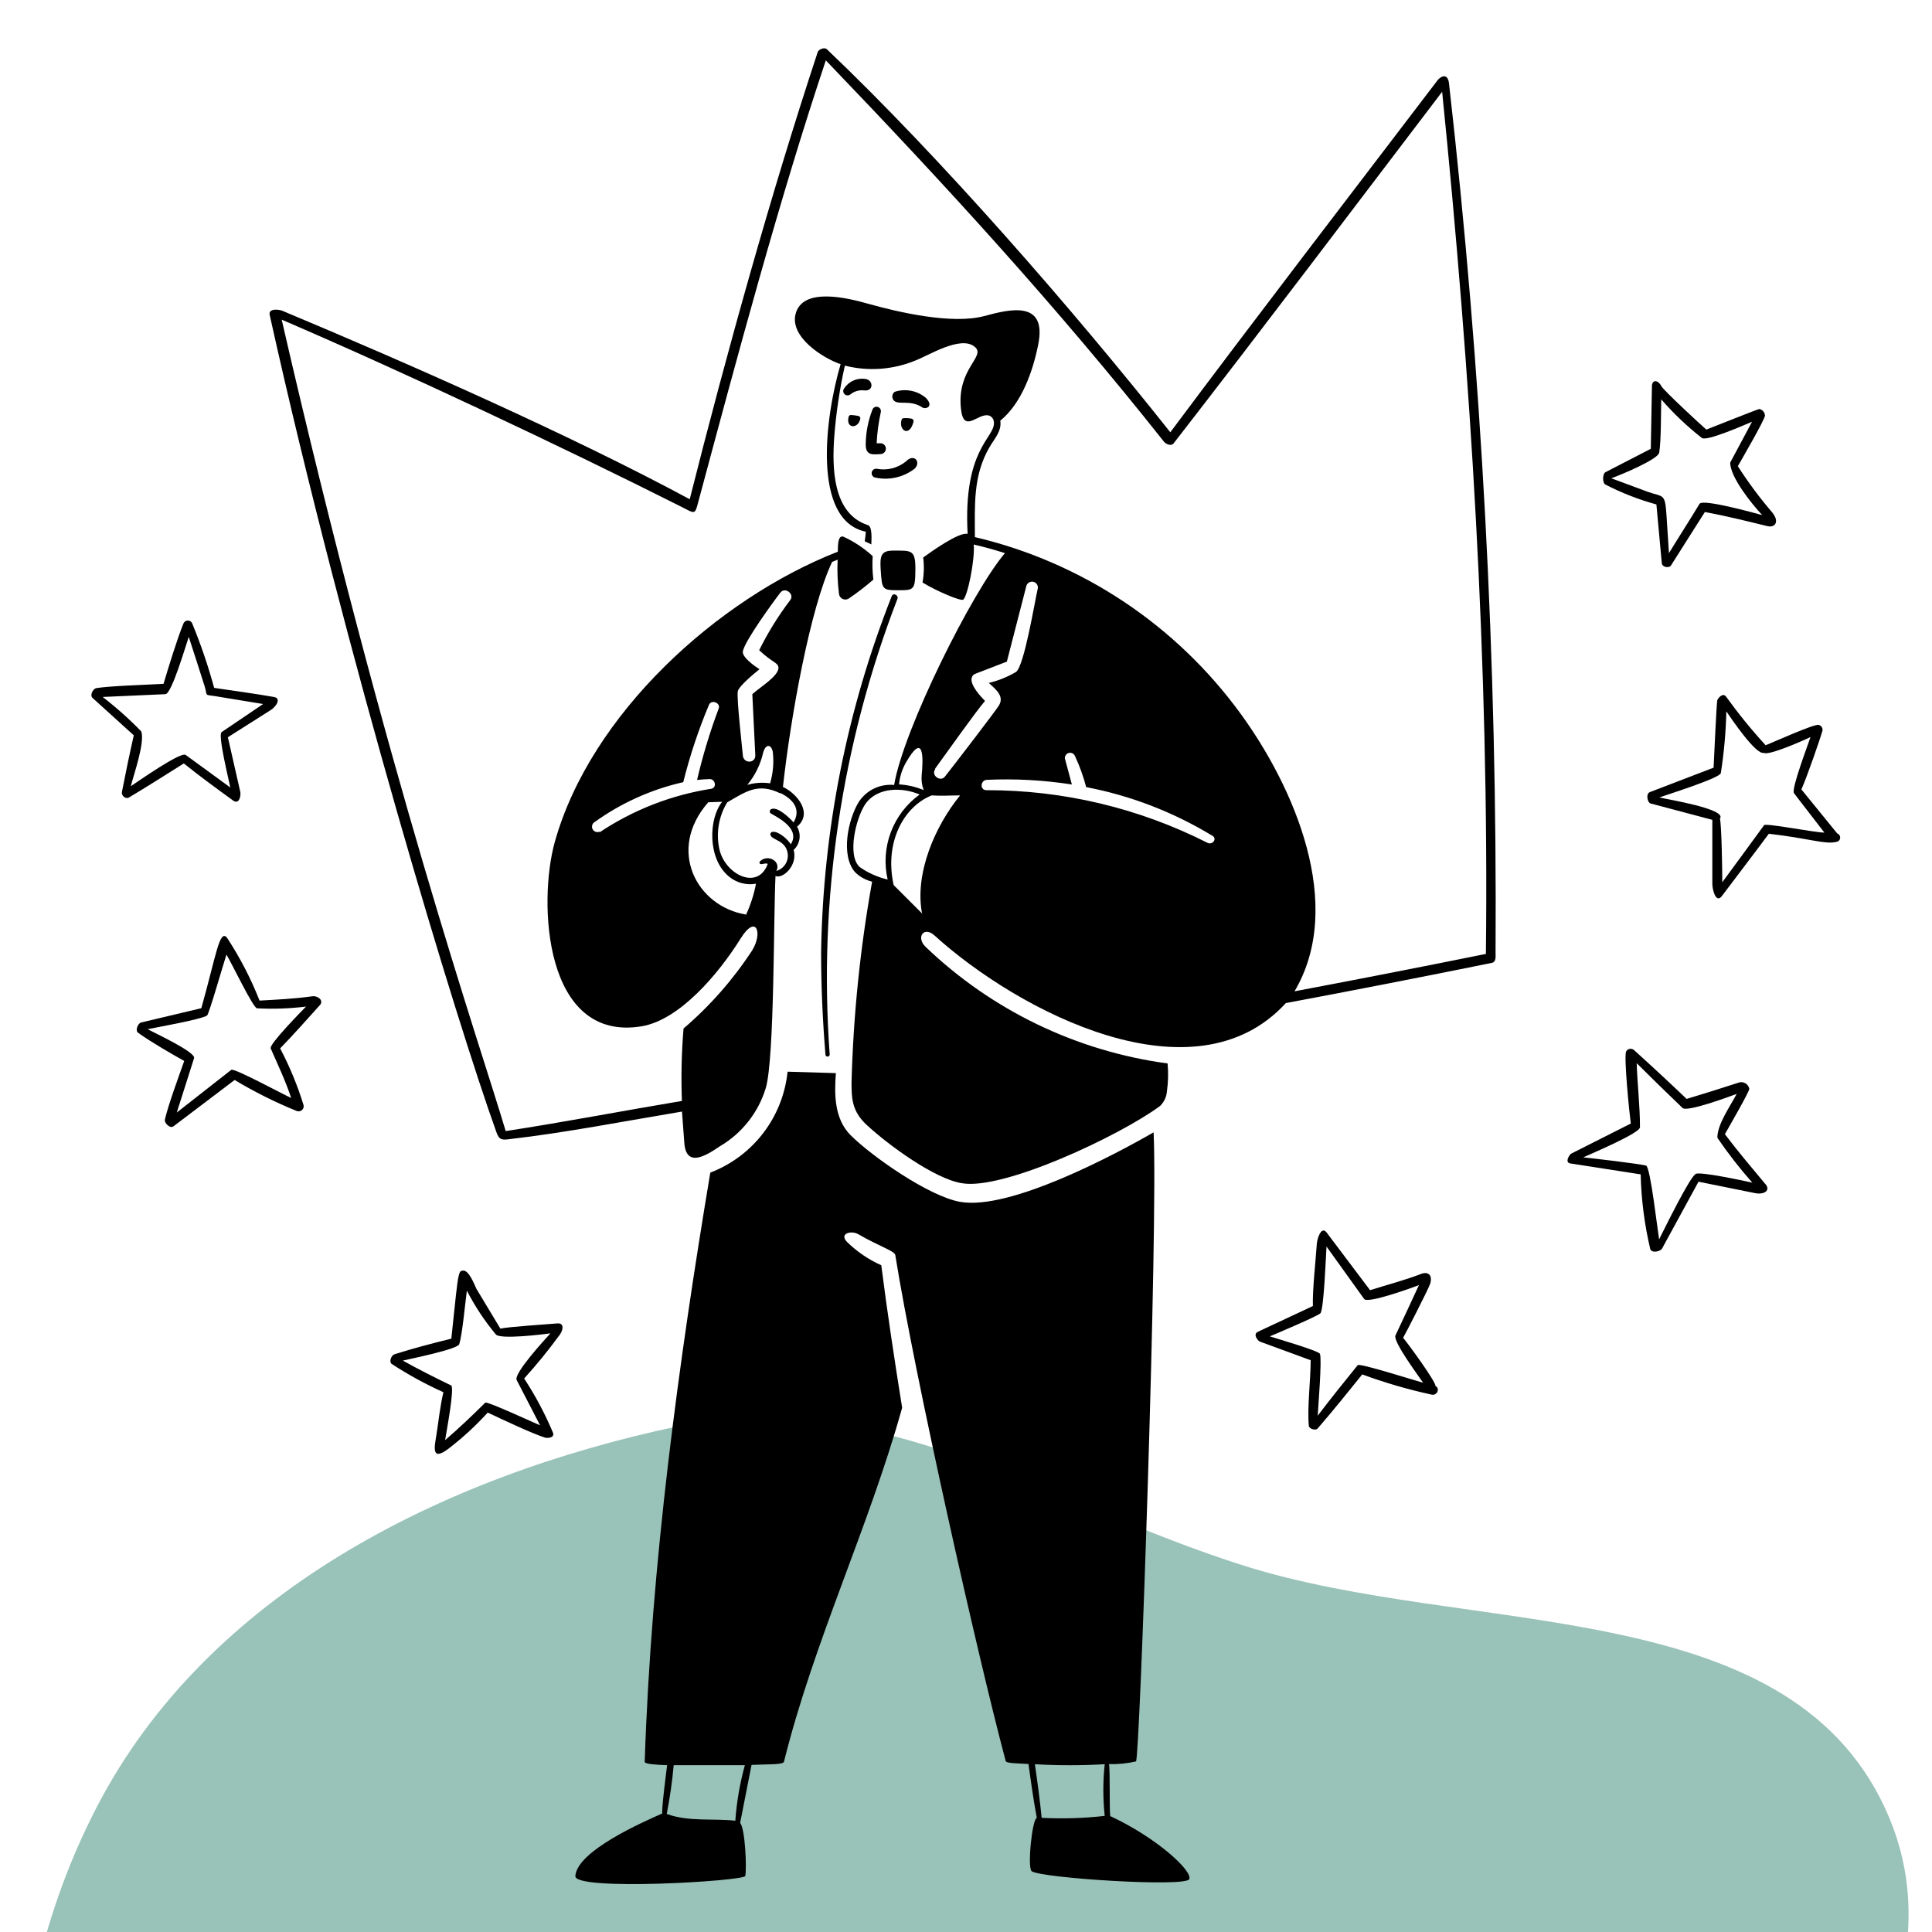 <svg xmlns="http://www.w3.org/2000/svg" width="250" height="250" viewBox="0 0 250 250" fill="none">
  <g clip-path="url(#clip0_1186_726)">
    <path fill-rule="evenodd" clip-rule="evenodd" d="M12.894 329.406C0.017 298.922 -2.713 263.307 12.481 233.91C26.802 206.199 57.239 190.995 87.759 184.552C113.298 179.16 136.01 194.703 160.896 202.578C190.221 211.859 230.979 206.07 243.922 233.972C256.879 261.901 224.995 288.865 214.321 317.743C202.778 348.97 208.584 390.652 179.816 407.407C149.94 424.806 112.075 410.168 80.753 395.532C51.008 381.632 25.67 359.651 12.894 329.406Z" fill="#01674F" fill-opacity="0.4"/>
    <path d="M111.075 53.825C110.762 53.759 110.444 53.717 110.125 53.7C110.053 53.695 109.982 53.717 109.924 53.761C109.867 53.804 109.827 53.867 109.812 53.938C109.412 55.487 111.062 55.538 111.325 54.175C111.336 54.096 111.316 54.015 111.27 53.95C111.223 53.885 111.153 53.84 111.075 53.825ZM112.012 49.038C111.475 48.949 110.923 49.021 110.425 49.243C109.927 49.465 109.506 49.828 109.212 50.288C109.136 50.401 109.103 50.538 109.12 50.674C109.138 50.81 109.204 50.934 109.306 51.025C109.409 51.115 109.541 51.165 109.678 51.165C109.815 51.165 109.947 51.115 110.05 51.025C110.536 50.636 111.155 50.452 111.775 50.513C113.075 50.7 113.037 49.2 112.012 49.038ZM114.025 58.75C114.193 58.727 114.347 58.645 114.458 58.517C114.57 58.389 114.632 58.226 114.632 58.056C114.632 57.887 114.57 57.723 114.458 57.595C114.347 57.468 114.193 57.385 114.025 57.362H113.437C113.504 56.008 113.684 54.662 113.975 53.337C114.009 53.192 113.985 53.038 113.908 52.91C113.831 52.782 113.707 52.688 113.562 52.65C113.423 52.614 113.276 52.634 113.15 52.703C113.025 52.773 112.931 52.888 112.887 53.025C112.339 54.432 112.047 55.927 112.025 57.438C112.025 57.925 112.025 58.763 113.062 58.788C113.384 58.798 113.705 58.786 114.025 58.75ZM119.825 51.5C119.275 51.03 118.614 50.71 117.905 50.57C117.195 50.43 116.462 50.474 115.775 50.7C115.615 50.818 115.507 50.993 115.474 51.189C115.441 51.386 115.486 51.587 115.6 51.75C116.15 52.525 117.725 51.625 119.35 52.725C119.484 52.798 119.638 52.826 119.79 52.803C119.941 52.781 120.081 52.709 120.187 52.6C120.362 52.325 120.262 51.962 119.825 51.5ZM117.225 59.712C116.706 60.134 116.102 60.437 115.455 60.601C114.807 60.765 114.131 60.786 113.475 60.663C113.324 60.634 113.168 60.667 113.042 60.754C112.915 60.841 112.828 60.974 112.8 61.125C112.772 61.276 112.805 61.432 112.891 61.558C112.978 61.685 113.112 61.772 113.262 61.8C114.143 61.991 115.055 61.987 115.934 61.788C116.812 61.59 117.637 61.201 118.35 60.65C119.25 59.763 118.25 58.625 117.225 59.712ZM118.212 54.562C118.222 54.521 118.222 54.477 118.215 54.435C118.207 54.393 118.191 54.353 118.168 54.317C118.145 54.281 118.115 54.25 118.079 54.225C118.044 54.201 118.004 54.184 117.962 54.175C117.625 54.11 117.28 54.089 116.937 54.112C116.875 54.113 116.814 54.134 116.764 54.172C116.714 54.211 116.679 54.264 116.662 54.325C116.25 55.625 117.662 56.688 118.212 54.562Z" fill="black"/>
    <path fill-rule="evenodd" clip-rule="evenodd" d="M115.562 71.25C114.012 71.25 113.837 71.912 113.962 73.75C114.137 76.25 114.125 76.375 116.187 76.375C118.25 76.375 118.425 76.375 118.45 73.725C118.475 71.075 117.925 71.25 115.562 71.25ZM106.812 136.45C106.812 136.523 106.841 136.593 106.893 136.644C106.944 136.696 107.014 136.725 107.087 136.725C107.16 136.725 107.23 136.696 107.282 136.644C107.333 136.593 107.362 136.523 107.362 136.45C105.897 116.394 108.89 96.263 116.125 77.5C116.312 77.012 115.562 76.65 115.387 77.15C109.594 91.82 106.499 107.417 106.25 123.187C106.25 127.612 106.45 132.037 106.812 136.45ZM40.462 128.912C38.175 129.237 35.887 129.35 33.587 129.475C32.467 126.635 31.06 123.917 29.387 121.362C28.4 120.112 27.962 123.7 26.05 130.462L18.25 132.312C17.887 132.4 17.425 133.312 17.887 133.65C19.337 134.712 22.2 136.375 23.837 137.287C23.112 139.35 21.787 142.925 21.337 144.862C21.225 145.3 22.012 146.112 22.475 145.725L30.362 139.75C32.923 141.286 35.597 142.623 38.362 143.75C38.473 143.8 38.595 143.819 38.715 143.804C38.835 143.79 38.949 143.743 39.045 143.668C39.14 143.593 39.213 143.494 39.256 143.38C39.299 143.267 39.31 143.144 39.287 143.025C38.508 140.481 37.491 138.016 36.25 135.662C38.037 133.837 39.712 131.912 41.437 130.012C41.912 129.375 41.025 128.837 40.462 128.912ZM35 135.6C35.937 137.75 36.95 139.85 37.675 142.075C36.675 141.637 30.312 138.175 29.925 138.437L22.875 143.962C23.625 141.612 24.362 139.262 25.112 136.925C25.35 136.137 20 133.675 19.112 133.175C20.362 132.912 26.025 131.925 26.8 131.4C27.037 131.237 28.912 124.712 29.3 123.525C29.925 124.512 32.75 130.45 33.262 130.475C35.377 130.588 37.498 130.512 39.6 130.25C38.975 130.887 34.825 135.125 35.037 135.625L35 135.6ZM30.25 103.65C30.987 104.062 31.175 102.937 31.1 102.5L29.487 95.4L35.062 91.862C35.725 91.437 36.45 90.362 35.437 90.187C32.875 89.737 30.287 89.4 27.712 89.012C26.937 86.168 25.985 83.375 24.862 80.65C24.813 80.544 24.735 80.454 24.636 80.391C24.538 80.327 24.423 80.294 24.306 80.294C24.189 80.294 24.075 80.327 23.976 80.391C23.877 80.454 23.799 80.544 23.75 80.65C23 82.45 21.75 86.487 21.162 88.487C19.087 88.6 14.1 88.762 12.412 89.05C12.037 89.175 11.6 89.925 11.962 90.3L17.312 95.15C16.762 97.575 16.25 100.037 15.775 102.487C15.687 102.95 16.25 103.462 16.7 103.187C19.087 101.762 21.437 100.262 23.787 98.787C25.862 100.462 28.05 102.05 30.25 103.65ZM18.287 94.65C16.729 93.045 15.058 91.554 13.287 90.187L21.4 89.825C22.212 89.825 24.075 83.4 24.425 82.412C25.037 84.312 26.1 87.575 26.487 88.825C26.875 90.075 26.375 89.875 27.8 90.075L34.05 91.1L28.675 94.737C28.162 95.087 29.625 100.987 29.8 101.9L24.025 97.687C23.387 97.225 17.775 101.175 16.925 101.737C17.337 100.112 18.75 96.15 18.287 94.65ZM72.112 171.25C71.05 171.35 65.675 171.687 64.75 171.925L61.65 166.775C61.425 166.35 60.65 164.137 59.787 164.437C59.587 164.437 59.462 164.6 59.35 165.112C59.137 165.987 58.95 168.05 58.4 173.225C55.9 173.837 53.462 174.475 51.025 175.25C50.662 175.362 50.287 176.212 50.7 176.5C52.826 177.889 55.058 179.109 57.375 180.15C56.95 181.962 56.762 183.825 56.475 185.65C56.262 187.075 55.687 189.275 58.112 187.4C59.911 186.011 61.584 184.468 63.112 182.787C64.887 183.625 68.825 185.487 70.512 186.025C70.675 186.087 71.762 186.15 71.575 185.437C70.543 182.974 69.288 180.61 67.825 178.375C69.391 176.654 70.863 174.852 72.237 172.975C72.837 172.312 73.15 171.162 72.112 171.25ZM66.862 178.587L69.887 184.437C69.075 184.1 63.062 181.312 62.8 181.5C61.062 183.212 59.462 184.75 57.6 186.35C57.775 185.187 58.85 179.587 58.375 179.275C56.237 178.237 54.175 177.2 52.125 176.062C53.075 175.837 59.212 174.6 59.425 173.937C59.837 172.625 60.187 168.625 60.412 167.012C61.453 169.031 62.71 170.929 64.162 172.675C64.712 173.35 70.2 172.675 71.225 172.537C70.5 173.337 66.412 177.762 66.862 178.587ZM207.737 62.7C209.842 63.786 212.054 64.649 214.337 65.275L215.037 72.9C215.1 73.425 216.012 73.525 216.212 73.187L220.612 66.25C223.337 66.762 226.025 67.425 228.725 68.087C229.612 68.3 230.337 67.587 229.337 66.325C227.712 64.431 226.221 62.426 224.875 60.325C225.162 59.812 228.3 54.425 228.387 53.787C228.381 53.583 228.305 53.387 228.174 53.231C228.042 53.075 227.862 52.967 227.662 52.925C227.5 52.925 221.412 55.35 220.8 55.587C220.087 54.987 215.225 50.462 215.012 50.012C214.575 49.162 213.85 49.087 213.762 49.875L213.612 58.075L207.75 61.1C207.35 61.312 207.337 62.5 207.737 62.7ZM214.7 58.575C214.95 57.1 214.925 53.487 214.962 51.675C216.553 53.506 218.315 55.18 220.225 56.675C220.825 57.137 225.587 55.05 226.712 54.575L223.887 59.862C223.887 61.775 226.725 65.262 228.025 66.65C227.037 66.387 220.362 64.525 219.925 65.187C218.675 67.262 217.225 69.5 215.962 71.575L215.637 66.575C215.45 63.787 215.225 64.35 213.212 63.637L208.5 61.887C209.625 61.5 214.55 59.45 214.7 58.575ZM185.762 179.362C185.762 178.725 182.175 173.825 181.562 173.112C181.775 172.762 184.9 166.712 185.087 166.05C185.4 164.8 184.612 164.6 184.012 164.8C181.675 165.7 179.612 166.212 177.287 166.95C175.396 164.45 173.512 161.95 171.637 159.45C170.9 158.575 170.387 160.525 170.387 161.062C170.225 163.375 169.825 166.937 169.887 169L162.762 172.337C162.087 172.675 162.762 173.45 162.987 173.587L169.6 176.012C169.6 178.512 169.137 182.262 169.362 184.475C169.362 184.887 170.237 185.162 170.5 184.85C172.475 182.562 174.375 180.212 176.275 177.85C179.199 178.925 182.194 179.798 185.237 180.462C185.975 180.637 186.362 179.65 185.762 179.362ZM175.687 176.65C173.937 178.8 172.2 180.975 170.512 183.187C170.575 182.025 171.075 175.937 170.8 175.187C170.65 174.787 165.112 173.187 164.312 172.925C164.95 172.662 170.387 170.362 170.85 169.95C171.312 169.537 171.575 162.387 171.65 161.3L176.537 168.112C177.1 168.662 182.537 166.712 183.612 166.287C182.604 168.479 181.587 170.658 180.562 172.825C180.287 173.662 183.55 178.037 184.15 178.925C183.15 178.662 175.925 176.35 175.687 176.65ZM237.737 107.85L233.1 102.15C233.85 100.475 235.6 95.4 235.837 94.512C235.852 94.354 235.809 94.195 235.718 94.065C235.626 93.934 235.491 93.841 235.337 93.8C234.825 93.625 229.3 96.112 228.475 96.437C226.658 94.456 224.959 92.369 223.387 90.187C222.962 89.55 222.337 90.312 222.225 90.587C222.112 90.862 221.8 98.312 221.737 99.337L213.487 102.5C212.925 102.737 213.2 103.862 213.562 103.962L221.575 106.087V114.412C221.575 114.975 221.975 116.912 222.762 116.012C224.75 113.362 226.912 110.55 228.887 107.887C234.25 108.5 236.125 109.3 237.637 108.937C237.762 108.919 237.876 108.859 237.962 108.767C238.048 108.676 238.102 108.558 238.113 108.433C238.125 108.308 238.094 108.182 238.026 108.077C237.958 107.971 237.856 107.891 237.737 107.85ZM228.275 106.775C226.525 109.187 224.612 111.775 222.862 114.162C222.862 112.4 222.775 106.95 222.562 105.925C223.512 104.675 215.637 103.425 214.725 103.187C215.687 102.837 222.562 100.687 222.675 100.037C223.087 97.393 223.325 94.725 223.387 92.05C223.975 92.925 227.237 97.737 228.225 97.412C228.775 97.837 233.225 95.887 234.275 95.375C234 96.262 231.775 102.062 232.137 102.625C233.387 104.287 234.812 106.075 236.075 107.737C234.825 107.737 228.575 106.487 228.25 106.775H228.275ZM223.2 146.762C223.65 145.962 226.237 141.487 226.362 140.912C226.338 140.773 226.287 140.64 226.211 140.521C226.134 140.401 226.035 140.299 225.919 140.218C225.802 140.138 225.671 140.082 225.533 140.053C225.394 140.024 225.251 140.023 225.112 140.05C222.812 140.8 220.562 141.5 218.25 142.2C216.025 140.075 213.737 137.95 211.437 135.875C211.361 135.809 211.271 135.761 211.174 135.735C211.077 135.709 210.975 135.706 210.876 135.725C210.777 135.744 210.684 135.786 210.604 135.846C210.523 135.907 210.458 135.985 210.412 136.075C210.112 136.812 210.85 144.162 211.025 145.387L203.3 149.287C203.1 149.4 202.462 150.362 203.137 150.537L212.3 151.962C212.379 155.23 212.797 158.481 213.55 161.662C213.837 162.212 214.875 161.9 215.062 161.575L219.787 152.912C221.962 153.362 224.787 153.912 226.962 154.362C228.287 154.675 229.25 154.025 228.35 153.112C226.612 151.025 224.837 148.937 223.2 146.762ZM219.45 151.9C218.725 152.125 215.225 159.325 214.687 160.375C214.487 159.212 213.562 151.05 213.012 150.837C212.462 150.625 205.6 149.825 204.875 149.762C205.787 149.337 212.2 146.65 212.212 145.862C212.212 143.075 211.875 140.35 211.787 137.575C213.754 139.533 215.733 141.467 217.725 143.375C218.275 143.937 223.8 141.9 224.725 141.55C223.887 143.162 222.225 145.45 222.225 147.225C223.609 149.256 225.121 151.197 226.75 153.037C225.512 152.762 220.075 151.587 219.4 151.9H219.45ZM143.662 235C143.537 234.05 143.662 229.05 143.5 228.275C144.677 228.307 145.853 228.189 147 227.925C147.487 227.525 149.862 158.387 149.275 146.525C144.362 149.362 130.712 156.637 124.275 155.525C120.212 154.825 112.787 149.612 110.062 146.887C107.962 144.775 107.95 141.637 108.162 138.862L101.912 138.675C101.617 141.564 100.526 144.315 98.76 146.621C96.995 148.927 94.624 150.698 91.912 151.737C87.825 176.175 84.262 202.35 83.425 227.987C83.425 228.275 85.05 228.375 86.325 228.412C86.225 229.225 85.575 234.225 85.7 234.662C83.087 235.812 74.687 239.512 74.45 242.75C74.262 244.737 96.325 243.412 96.437 242.75C96.637 241.762 96.437 236.687 95.775 235.875C96.275 233.375 96.762 230.875 97.25 228.375C99.562 228.275 101.362 228.375 101.45 227.95C105.35 212.287 112.387 197.737 116.737 182.162C115.8 176.337 114.775 169.562 114.037 163.725C112.412 162.997 110.927 161.99 109.65 160.75C108.5 159.637 110.125 159.162 111.075 159.712C113.687 161.237 115.775 161.875 115.85 162.4C118.35 178.037 126.562 214.512 130.137 227.875C130.225 228.187 131.637 228.162 133.087 228.262C133.4 230.55 133.737 232.962 134.162 235.237C133.562 235.362 132.912 241.7 133.5 242.137C134.75 243.025 153.5 244.237 153.9 243.15C154.3 242.062 149.662 237.787 143.662 235ZM95.15 235.6C92.2 235.275 89.112 235.762 86.275 234.725C86.684 232.638 86.985 230.531 87.175 228.412H96.387C95.739 230.762 95.324 233.169 95.15 235.6ZM134.787 235.225C134.562 232.9 134.25 230.6 133.912 228.287C136.922 228.462 139.94 228.462 142.95 228.287C142.713 230.51 142.713 232.752 142.95 234.975C140.241 235.283 137.51 235.366 134.787 235.225Z" fill="black"/>
    <path fill-rule="evenodd" clip-rule="evenodd" d="M187.5 10.787C187.337 9.375 186.387 9.887 186 10.412C174.45 25.575 162.837 40.675 151.437 55.937C138.9 40.125 121.775 20.437 107 6.375C106.675 6.075 105.937 6.375 105.812 6.737C99.75 25.087 94.012 45.725 89.25 64.6C73.812 56.287 53 47.1 36.5 40.2C36.125 40.05 34.687 39.85 34.9 40.762C44.762 85.2 59.15 132.35 64.212 146.437C64.562 147.437 64.85 147.55 65.875 147.412C73.25 146.562 80.875 145.062 88.25 143.837L88.55 147.887C88.787 151.137 91.337 149.562 93.137 148.337C96.01 146.656 98.141 143.95 99.1 140.762C100.225 136.862 100.087 118.525 100.35 113.35C101.25 113.787 103.262 112.012 102.7 109.975C103.107 109.602 103.372 109.099 103.452 108.553C103.532 108.006 103.421 107.449 103.137 106.975C105.2 105.25 103.225 102.737 101.312 101.825C102.312 92.75 104.825 78.725 107.675 72.712L108.387 72.425C108.321 73.894 108.379 75.366 108.562 76.825C108.574 76.965 108.621 77.1 108.699 77.217C108.778 77.333 108.884 77.428 109.01 77.492C109.135 77.556 109.274 77.587 109.415 77.582C109.555 77.576 109.692 77.535 109.812 77.462C110.928 76.708 111.997 75.886 113.012 75C112.889 73.992 112.86 72.975 112.925 71.962C111.81 70.942 110.546 70.099 109.175 69.462C108.325 69.112 108.437 70.987 108.412 71.388C92.812 77.5 76.412 92.412 71.787 108.962C69.612 116.75 70.387 134.9 83.037 132.8C87.925 131.975 92.925 126.1 95.825 121.462C97.862 118.187 98.737 120.725 97.325 122.987C94.861 126.759 91.873 130.16 88.45 133.087C88.191 136.205 88.121 139.336 88.237 142.462C80.737 143.712 73.025 145.2 65.437 146.362C62.1 135.112 50.037 100.487 36.45 41.362C52.375 48.2 72.925 57.9 88.237 65.612C89.912 66.462 89.912 66.662 90.35 64.975C95.35 46.35 100.837 25.787 106.862 7.812C122.275 23.862 136.737 39.637 150.612 57.15C150.85 57.45 151.525 57.787 151.862 57.375C163.562 42.3 175.05 27.062 186.612 11.875C190.287 48.225 192.7 85.937 192.275 123.437C184.025 125.104 175.771 126.717 167.512 128.275C174.112 117.1 167.45 101.85 160.55 92.375C152.193 80.876 139.986 72.758 126.15 69.5C126.15 65.437 125.887 61.587 128.012 57.912C128.65 56.8 129.65 55.8 129.437 54.437C132.225 52.162 133.675 47.975 134.35 44.562C135.5 38.775 130.6 40.025 127.35 40.9C123.187 42.012 116.212 40.4 112.225 39.275C109.825 38.6 103.8 37.05 102.937 40.675C102.225 43.612 106.437 46.325 108.775 47.125C106.762 53.937 105.025 67.325 112.025 68.8C112.025 69.225 111.937 69.65 111.9 70.05C112.2 70.175 112.487 70.312 112.75 70.45C112.75 69.962 112.925 68.112 112.3 67.95C107.7 66.45 107.675 60.45 107.95 56.537C108.189 53.434 108.648 50.351 109.325 47.312C112.349 48.076 115.539 47.848 118.425 46.662C120.175 46 124.287 43.375 126.112 44.862C127.675 46.112 123.825 47.612 124.337 52.812C124.675 56.287 126.562 53.337 127.987 53.775C128.176 53.843 128.338 53.97 128.45 54.136C128.562 54.302 128.619 54.499 128.612 54.7C128.725 56.675 124.6 58.075 125.212 69.087C124.1 68.787 120.362 71.487 119.462 72.137C119.596 73.215 119.566 74.306 119.375 75.375C121.175 76.487 124.3 77.8 124.625 77.6C125.187 77.263 126.175 72.437 126 70.462C127.362 70.775 128.712 71.15 130.037 71.575C125.787 76.575 116.9 94.412 115.7 101.575C114.813 101.489 113.92 101.646 113.116 102.029C112.313 102.412 111.628 103.007 111.137 103.75C109.725 106.037 108.762 110.675 110.625 112.837C111.237 113.451 112.007 113.883 112.85 114.087C111.307 122.679 110.417 131.374 110.187 140.1C110.187 142.237 110.275 143.85 112.2 145.612C114.9 148.112 120.95 152.575 124.5 153.112C129.85 154.025 144.862 146.987 150.112 143.112C150.633 142.611 150.949 141.934 151 141.212C151.168 140.02 151.197 138.812 151.087 137.612C139.304 136.024 128.33 130.732 119.75 122.5C118.5 121.25 119.562 119.812 120.925 121.05C131.787 130.9 154.525 142.762 166.387 129.8C175.271 128.133 184.15 126.4 193.025 124.6C193.625 124.487 193.525 123.787 193.525 123.262C193.752 85.684 191.74 48.126 187.5 10.787ZM95.475 89.425C95.612 88.812 97.462 87.25 98.275 86.6C97.525 86.112 95.987 85 96.125 84.275C96.387 82.912 100.075 77.85 100.987 76.675C101.6 75.9 102.875 76.888 102.237 77.675C100.702 79.697 99.362 81.861 98.237 84.137C100.025 85.812 100.662 85.7 100.737 86.4C100.737 87.5 98.362 88.9 97.35 89.825C97.475 92.467 97.604 95.112 97.737 97.762C97.737 98.812 96.212 98.825 96.125 97.762C96.037 96.7 95.287 90.237 95.475 89.425ZM99.65 101.362C98.663 101.217 97.657 101.285 96.7 101.562C97.7 100.355 98.402 98.929 98.75 97.4C99.1 96.15 99.825 96.35 100 97.3C100.159 98.664 100.04 100.046 99.65 101.362ZM100.975 102.612C102.562 103.387 103.712 104.675 102.687 106.425C102.187 105.837 100.575 104.287 99.775 104.712C99.732 104.736 99.695 104.769 99.667 104.808C99.638 104.848 99.619 104.893 99.611 104.941C99.602 104.989 99.605 105.039 99.618 105.086C99.631 105.133 99.655 105.176 99.687 105.212C99.887 105.437 103.775 107.037 102.325 109.25C101.962 108.625 100.687 107.487 99.937 107.65C99.896 107.656 99.857 107.67 99.822 107.692C99.787 107.714 99.757 107.743 99.733 107.777C99.71 107.811 99.693 107.849 99.686 107.89C99.678 107.93 99.678 107.972 99.687 108.012C99.837 108.75 101.725 108.662 101.937 110.512C101.986 110.992 101.865 111.473 101.595 111.873C101.326 112.272 100.925 112.565 100.462 112.7C101.112 111.45 99.35 110.475 98.35 111.45C98.212 111.575 98.212 111.95 98.8 111.775C98.98 111.725 99.17 111.725 99.35 111.775C98.1 115.262 93.887 113.212 93.1 109.95C92.626 107.856 92.984 105.66 94.1 103.825C96.55 102.412 98.087 101.25 100.975 102.662V102.612ZM77.587 107.612C77.436 107.679 77.266 107.69 77.108 107.644C76.95 107.597 76.812 107.496 76.721 107.359C76.63 107.221 76.59 107.056 76.609 106.892C76.628 106.728 76.704 106.576 76.825 106.462C80.29 103.943 84.233 102.157 88.412 101.212C89.264 97.799 90.376 94.456 91.737 91.212C92.05 90.45 93.312 90.962 92.987 91.712C91.86 94.72 90.929 97.797 90.2 100.925C90.758 100.867 91.308 100.829 91.85 100.812C92.537 100.812 92.8 101.887 92.062 102.062C86.886 102.87 81.947 104.794 77.587 107.7V107.612ZM96.512 118.337C90.162 117.3 86.225 109.987 91.65 103.812L93.45 103.75C91.7 105.9 91.512 111.1 94.312 113.412C94.793 113.817 95.357 114.111 95.964 114.273C96.571 114.435 97.206 114.461 97.825 114.35C97.557 115.757 97.116 117.126 96.512 118.425V118.337ZM121.012 99.45C122.112 97.937 126.362 91.95 127.462 90.7C126.9 90.137 125.537 88.662 125.725 87.762C125.752 87.621 125.817 87.49 125.915 87.384C126.012 87.278 126.136 87.202 126.275 87.162L130.287 85.612L132.787 75.912C132.803 75.808 132.841 75.708 132.898 75.618C132.954 75.529 133.029 75.452 133.117 75.394C133.205 75.335 133.305 75.295 133.409 75.276C133.513 75.258 133.62 75.262 133.723 75.287C133.826 75.312 133.922 75.359 134.006 75.423C134.09 75.488 134.16 75.569 134.21 75.662C134.261 75.755 134.292 75.858 134.301 75.963C134.31 76.069 134.297 76.175 134.262 76.275C133.875 77.925 132.55 86.125 131.475 86.95C130.376 87.596 129.188 88.076 127.95 88.375C128.9 89.225 129.962 90.1 129.275 91.263C128.95 91.85 123.2 99.325 122.287 100.475C121.7 101.25 120.437 100.325 121.012 99.537V99.45ZM117.187 98.75C119.6 94.475 119.475 98.237 119.262 100.337C119.206 100.982 119.296 101.632 119.525 102.237C118.512 101.813 117.434 101.564 116.337 101.5C116.425 100.534 116.714 99.597 117.187 98.75ZM111.25 112.2C109.587 110.712 110.75 105.862 111.962 104.062C113.487 101.837 116.762 101.837 119 102.812C117.304 104.036 116.008 105.732 115.272 107.688C114.536 109.645 114.393 111.775 114.862 113.812C113.567 113.508 112.341 112.961 111.25 112.2ZM119.387 118.275L115.637 114.525C114.387 108.862 117.062 104.3 120.562 102.925C121.737 103.012 123.062 102.925 124.237 102.925C121.012 106.862 118.3 113.037 119.325 118.275H119.387ZM156.25 109.062C147.387 104.568 137.587 102.233 127.65 102.25C126.775 102.25 126.85 101 127.65 100.912C131.344 100.743 135.046 100.944 138.7 101.512C138.575 101.05 138.012 98.937 137.85 98.35C137.78 98.184 137.779 97.998 137.847 97.831C137.915 97.665 138.046 97.532 138.212 97.462C138.378 97.393 138.565 97.392 138.731 97.46C138.897 97.528 139.03 97.659 139.1 97.825C139.703 99.12 140.188 100.467 140.55 101.85C146.295 102.952 151.797 105.068 156.8 108.1C157.587 108.45 156.937 109.4 156.25 109.062Z" fill="black"/>
  </g>
  <defs>
    <clipPath id="clip0_1186_726">
      <rect width="250" height="250" fill="white"/>
    </clipPath>
  </defs>
</svg>